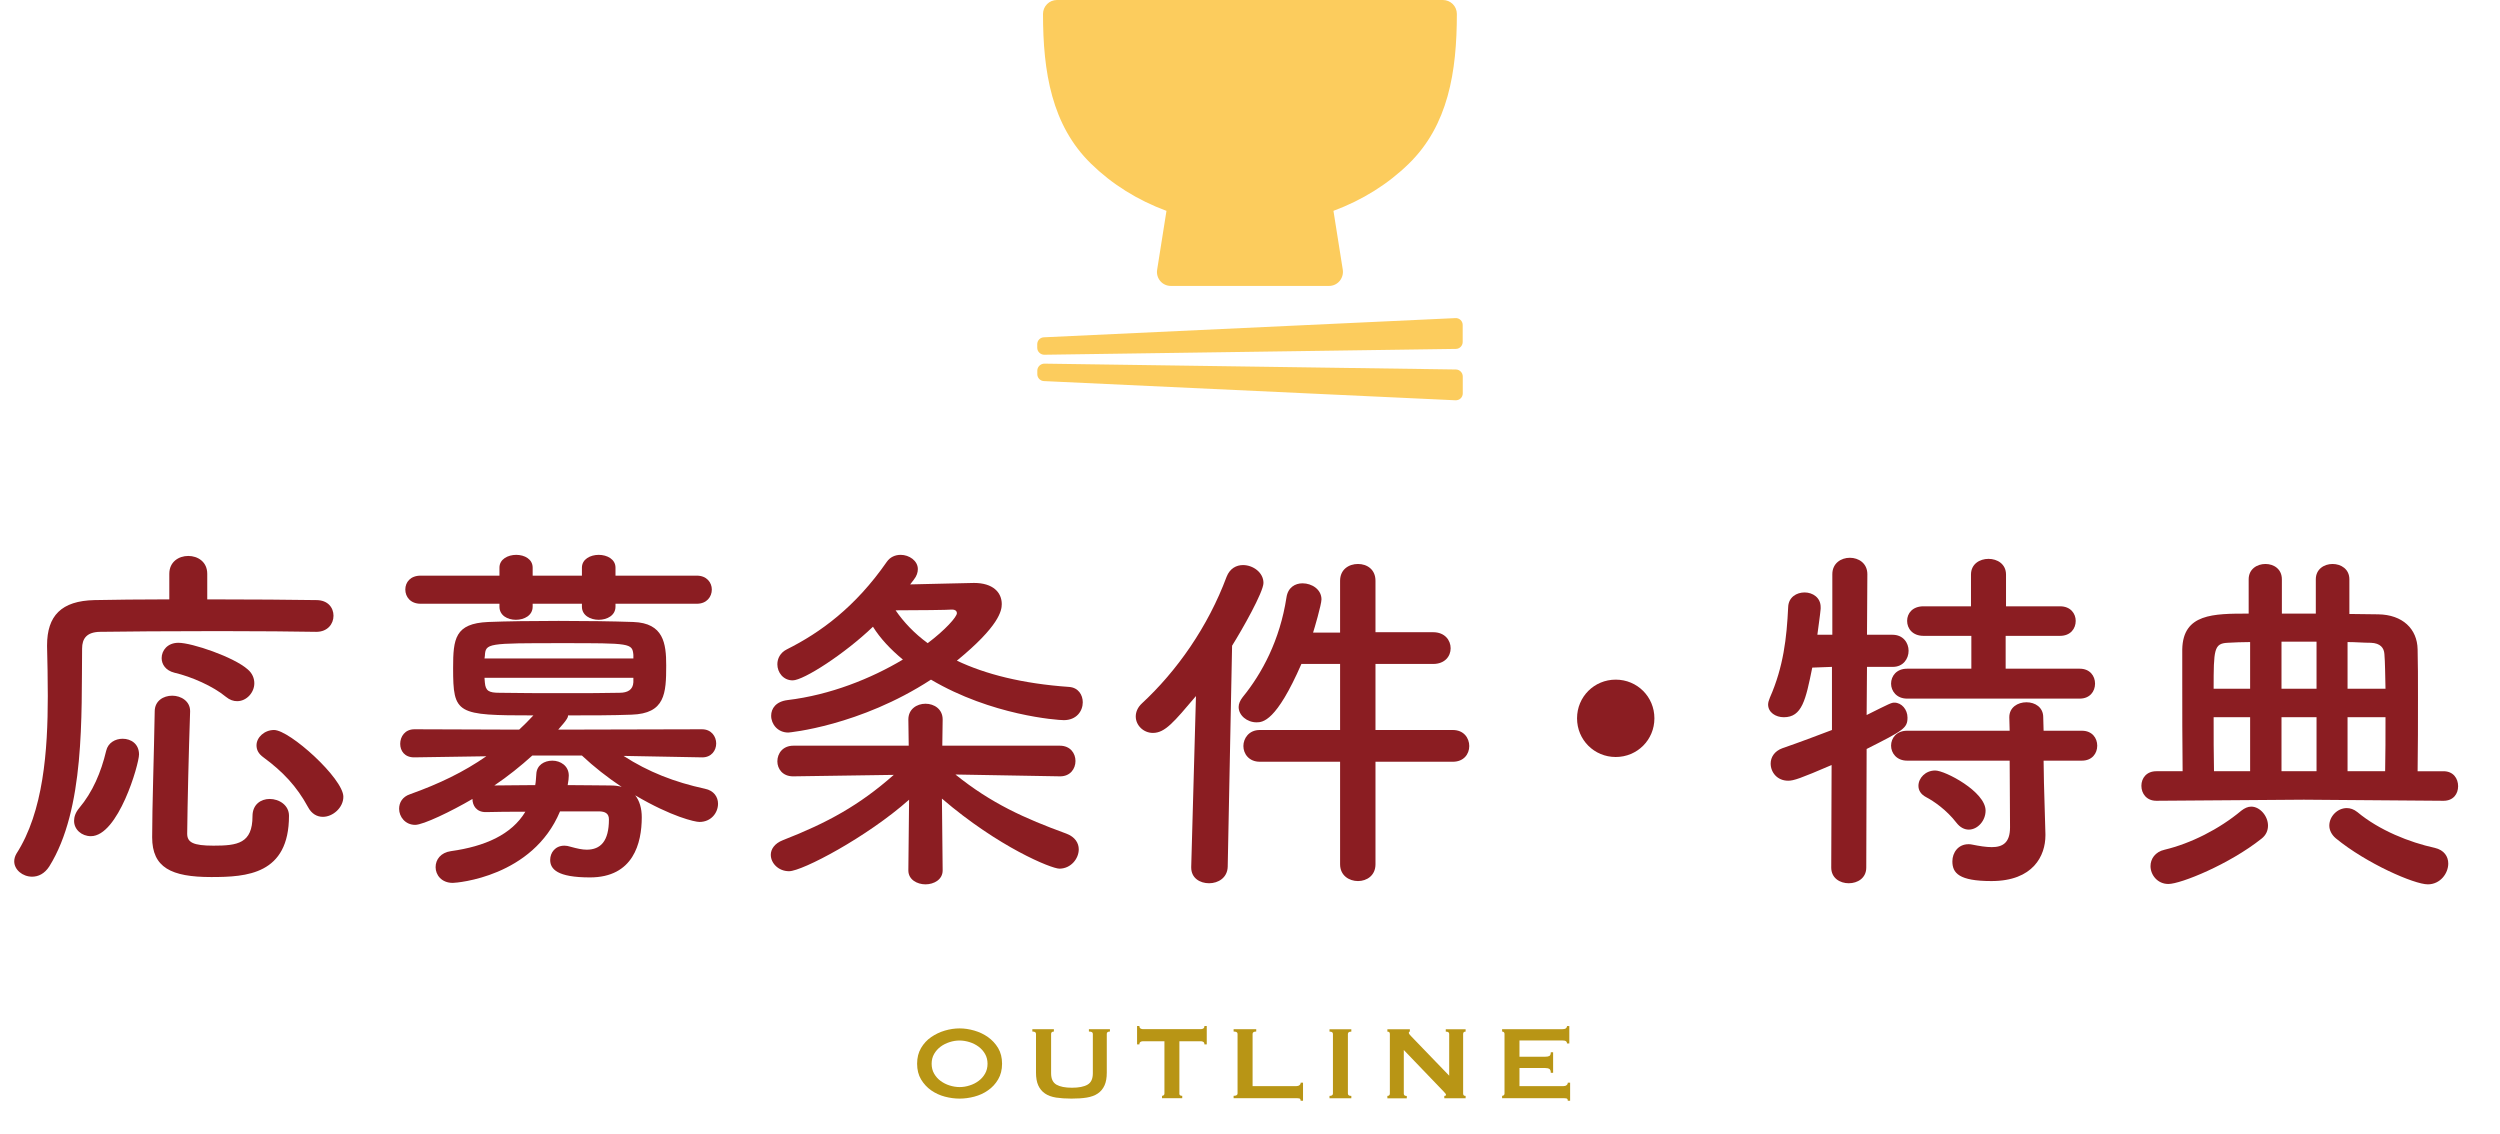 <?xml version="1.0" encoding="UTF-8"?><svg id="a" xmlns="http://www.w3.org/2000/svg" viewBox="0 0 342.57 155.41"><defs><style>.b{fill:#fccc5d;}.c{fill:#b89515;}.d{fill:#8b1d22;}</style></defs><path class="b" d="m159.84,28.89l-1.28,8.08c-.09.55.07,1.11.43,1.54.36.43.89.67,1.45.67h21.67c.56,0,1.09-.24,1.45-.67.36-.43.52-.99.44-1.54l-1.28-8.08c3.97-1.47,7.48-3.67,10.34-6.47,5.37-5.26,6.57-12.54,6.57-20.51,0-.5-.2-1-.56-1.35-.36-.36-.85-.56-1.35-.56h-52.89c-.5,0-1,.2-1.35.56-.36.36-.56.85-.56,1.35,0,7.98,1.2,15.26,6.57,20.51,2.86,2.8,6.36,5,10.34,6.47Z"/><path class="b" d="m199.5,50.63l-56.39-.8c-.25,0-.5.1-.68.28-.18.18-.29.42-.29.68v.48c0,.51.4.93.91.95l56.39,2.63c.26.01.52-.08.71-.26.19-.18.29-.43.29-.69v-2.31c0-.52-.42-.95-.94-.96Z"/><path class="b" d="m200.14,43.85c-.19-.18-.44-.28-.71-.26l-56.39,2.63c-.51.02-.91.44-.91.95v.48c0,.26.1.5.29.68.18.18.43.28.68.28l56.39-.8c.52,0,.94-.43.94-.96v-2.31c0-.26-.1-.51-.29-.69Z"/><path class="d" d="m43.3,86.58c-2.7-.05-7.9-.1-13.3-.1-6.55,0-13.35.05-16.35.1-1.75.05-2.4.9-2.4,2.3-.1,9.15.4,22-4.5,29.85-.65,1-1.5,1.4-2.35,1.4-1.3,0-2.45-.95-2.45-2.1,0-.35.1-.7.3-1.05,3.7-5.75,4.3-14.1,4.3-21.6,0-2.4-.05-4.7-.1-6.8v-.15c0-4.05,1.95-6.1,6.5-6.2,2.55-.05,6.25-.1,10.25-.1v-3.5c0-1.65,1.3-2.45,2.6-2.45s2.6.8,2.6,2.45v3.5c6,0,11.85.05,14.95.1,1.6,0,2.35,1.05,2.35,2.15s-.8,2.2-2.35,2.2h-.05Zm-33.15,25.9c0-.55.2-1.15.7-1.75,1.85-2.2,3-4.9,3.7-7.85.25-1.1,1.25-1.65,2.25-1.65,1.15,0,2.25.7,2.25,2.15,0,1.35-2.85,11.2-6.6,11.2-1.25,0-2.3-.9-2.3-2.1Zm18.8,7.7c-5.5,0-8.1-1.3-8.1-5.45s.25-11.3.35-17.25c0-1.45,1.2-2.15,2.4-2.15s2.45.75,2.45,2.1v.1c-.2,5.9-.35,12.35-.4,16.7,0,1.2.8,1.65,3.6,1.65,3.3,0,5.35-.3,5.35-4.05,0-1.6,1.15-2.35,2.35-2.35,1.3,0,2.65.85,2.65,2.3,0,8.05-5.8,8.4-10.65,8.4Zm2-24.7c-1.75-1.45-4.7-2.75-7.05-3.3-1.2-.3-1.75-1.15-1.75-2,0-1.05.8-2.1,2.3-2.1,1.85,0,7.6,1.95,9.5,3.65.65.55.9,1.25.9,1.9,0,1.25-1.05,2.45-2.35,2.45-.5,0-1-.15-1.55-.6Zm13.3,16.45c-.8,0-1.55-.4-2.05-1.35-1.55-2.85-3.45-4.85-6.1-6.8-.7-.5-.95-1.05-.95-1.65,0-1.1,1.1-2.1,2.4-2.1,2.15,0,9.5,6.65,9.5,9.15,0,1.5-1.45,2.75-2.8,2.75Z"/><path class="d" d="m96.19,103.78l-10.75-.2c3.4,2.2,7,3.6,11.15,4.5,1.25.25,1.8,1.15,1.8,2.05,0,1.25-.95,2.5-2.55,2.5-.6,0-3.8-.7-8.8-3.65.6.75.9,1.8.9,3,0,3.55-1.15,8.25-7.1,8.25-4.5,0-5.45-1.15-5.45-2.4,0-1,.7-1.95,1.95-1.95.25,0,.55.05.85.15.9.25,1.6.4,2.2.4,1.9,0,3.05-1.15,3.05-4.15,0-.8-.5-1.1-1.4-1.1h-5.3c-3.75,9-14.15,9.8-14.7,9.8-1.55,0-2.35-1.1-2.35-2.15s.7-2,2.1-2.2c4.65-.65,8.3-2.25,10.2-5.4-1.95,0-3.85,0-5.35.05h-.1c-1.25,0-1.8-.9-1.8-1.8-2.9,1.7-6.75,3.55-7.85,3.55-1.35,0-2.2-1.1-2.2-2.2,0-.85.45-1.65,1.5-2,4.05-1.45,7.35-3.05,10.45-5.2l-9.85.15h-.05c-1.3,0-1.9-.9-1.9-1.85,0-1,.65-2,1.95-2l14.35.05c.65-.6,1.3-1.25,1.95-1.95-10.55,0-11-.15-11-6.5,0-4,.25-6.1,4.8-6.3,2.45-.1,6-.15,9.65-.15s7.4.05,10.25.15c4.15.15,4.5,2.95,4.5,5.95,0,3.85-.15,6.6-4.75,6.75-2.6.1-5.65.1-8.7.1,0,.2,0,.45-1.35,1.95l19.7-.05c1.3,0,1.95,1,1.95,1.95s-.65,1.9-1.9,1.9h-.05Zm-11.85-21.05v.4c0,1.2-1.15,1.8-2.3,1.8s-2.3-.6-2.3-1.8v-.4h-6.75v.4c0,1.2-1.15,1.8-2.3,1.8s-2.25-.6-2.25-1.8v-.4h-10.8c-1.4,0-2.1-.95-2.1-1.95s.7-1.9,2.1-1.9h10.8v-1.1c0-1.15,1.15-1.75,2.3-1.75s2.25.6,2.25,1.75v1.1h6.75v-1.1c0-1.15,1.15-1.75,2.3-1.75s2.3.6,2.3,1.75v1.1h11.15c1.35,0,2.05.95,2.05,1.9,0,1-.7,1.95-2.05,1.95h-11.15Zm2.45,7c-.15-1.6-.4-1.6-9.75-1.6-10.3,0-10.5,0-10.6,1.75l-.05.35h20.4v-.5Zm0,3.15h-20.4c0,.25.05.45.05.65.1,1.15.55,1.4,2,1.4,2.35.05,5.8.05,9.3.05,2.5,0,5.05,0,7.15-.05,1.1,0,1.85-.4,1.9-1.45v-.6Zm-13.85,10.65c-1.6,1.45-3.35,2.85-5.2,4.1,1.55,0,3.55-.05,5.6-.05.1-.5.1-.95.15-1.5.05-1.25,1.1-1.85,2.2-1.85s2.25.7,2.25,2.05c0,.25-.05.8-.15,1.3,2.15,0,4.2.05,5.8.05.6,0,1.15.05,1.6.2-1.95-1.3-3.8-2.75-5.45-4.3h-6.8Z"/><path class="d" d="m145.22,106.38l-14.3-.25c4.9,3.95,9.45,6,15.2,8.1,1.2.45,1.7,1.3,1.7,2.15,0,1.3-1.1,2.65-2.65,2.65-1.1,0-8.35-2.95-16.1-9.6l.1,9.8v.05c0,1.25-1.2,1.9-2.35,1.9s-2.35-.65-2.35-1.9v-.05l.1-9.65c-5.8,5.15-14.65,9.8-16.45,9.8-1.45,0-2.5-1.1-2.5-2.25,0-.75.5-1.55,1.65-2,6.15-2.4,10.5-4.8,15.2-8.95l-13.75.2h-.05c-1.45,0-2.15-1.05-2.15-2.05,0-1.1.75-2.15,2.2-2.15h15.8l-.05-3.55v-.05c0-1.4,1.15-2.15,2.35-2.15s2.35.75,2.35,2.15v.05l-.05,3.55h16.1c1.45,0,2.15,1.05,2.15,2.1s-.7,2.1-2.1,2.1h-.05Zm-20.5-26.3c2.9-.05,7.9-.2,8.75-.2,2.6,0,3.8,1.3,3.8,2.9,0,.9-.35,3-6.15,7.75,3.9,1.85,8.95,3.15,15.4,3.6,1.25.1,1.85,1.1,1.85,2.1,0,1.2-.85,2.45-2.6,2.45-.9,0-9.9-.65-18.2-5.55-9.75,6.35-19.45,7.25-19.55,7.25-1.45,0-2.35-1.15-2.35-2.3,0-1,.65-1.95,2.25-2.15,5.85-.7,11.45-2.95,15.8-5.55-1.7-1.4-3.1-2.9-4.1-4.5-3.85,3.7-9.5,7.35-11,7.35-1.3,0-2.1-1.1-2.1-2.2,0-.8.4-1.6,1.3-2.05,4.6-2.3,9.4-5.8,13.7-12,.45-.65,1.15-.95,1.9-.95,1.15,0,2.35.8,2.35,1.95,0,.45-.15.95-.55,1.45l-.5.65Zm6.4,3.95c0-.35-.3-.5-.6-.5h-.15c-.25.05-4.8.1-7.65.1,1.1,1.6,2.55,3.15,4.4,4.5,2.4-1.8,4-3.6,4-4.1Z"/><path class="d" d="m163.88,95.38c-3.05,3.6-4.25,5.05-5.9,5.05-1.3,0-2.35-1.05-2.35-2.25,0-.6.25-1.25.85-1.8,4.8-4.45,9.05-10.5,11.6-17.35.45-1.15,1.35-1.6,2.25-1.6,1.35,0,2.8,1,2.8,2.45,0,1.25-2.95,6.45-4.3,8.6l-.6,30.3c-.05,1.5-1.3,2.25-2.55,2.25s-2.45-.7-2.45-2.15v-.1l.65-23.4Zm24.6,9v14.05c0,1.55-1.2,2.3-2.4,2.3s-2.45-.75-2.45-2.3v-14.05h-11c-1.5,0-2.25-1.1-2.25-2.15s.75-2.2,2.25-2.2h11v-9.05h-5.3c-3.45,7.9-5.3,8-6.15,8-1.3,0-2.45-.95-2.45-2.1,0-.45.2-.9.55-1.35,2.65-3.25,5.1-7.8,6-13.65.2-1.4,1.2-1.95,2.2-1.95,1.3,0,2.6.85,2.6,2.2,0,.7-1,4.1-1.15,4.55h3.7v-7.1c0-1.55,1.2-2.3,2.45-2.3s2.4.75,2.4,2.3v7.05h7.9c1.6,0,2.4,1.1,2.4,2.2s-.8,2.15-2.4,2.15h-7.9v9.05h10.6c1.5,0,2.25,1.1,2.25,2.2s-.75,2.15-2.25,2.15h-10.6Z"/><path class="d" d="m221.4,103.73c-2.95,0-5.3-2.35-5.3-5.3s2.35-5.3,5.3-5.3,5.3,2.35,5.3,5.3-2.35,5.3-5.3,5.3Z"/><path class="d" d="m250.98,104.83c-4.3,1.85-5.2,2.15-5.95,2.15-1.5,0-2.4-1.15-2.4-2.35,0-.85.5-1.7,1.6-2.1,2.45-.85,4.7-1.7,6.8-2.5v-8.65l-2.7.1c-.9,4.45-1.4,6.8-3.9,6.8-1.1,0-2.15-.65-2.15-1.75,0-.25.1-.6.25-.95,1.85-4.2,2.3-8.15,2.5-12.4.05-1.35,1.15-2,2.25-2s2.2.7,2.2,2v.25c-.1,1.1-.3,2.3-.45,3.55h2.05v-8.3c0-1.5,1.2-2.25,2.4-2.25s2.4.75,2.4,2.25l-.05,8.3h3.5c1.45,0,2.2,1.1,2.2,2.2s-.75,2.2-2.15,2.2h-3.55l-.05,6.6c3.2-1.6,3.4-1.7,3.8-1.7,1,0,1.8.95,1.8,2.05,0,1.45-.55,1.75-5.6,4.3l-.05,16.25c0,1.45-1.2,2.15-2.4,2.15s-2.4-.7-2.4-2.15l.05-14.05Zm10.35-9.1c-1.45,0-2.2-1.05-2.2-2.05,0-1.05.75-2.05,2.2-2.05h8.8v-4.5h-6.55c-1.5,0-2.25-1-2.25-2.05s.75-2,2.25-2h6.5v-4.35c0-1.45,1.2-2.15,2.4-2.15s2.4.7,2.4,2.15v4.35h7.4c1.45,0,2.15,1,2.15,2,0,1.05-.7,2.05-2.15,2.05h-7.45v4.5h10.15c1.4,0,2.1,1,2.1,2.05s-.7,2.05-2.1,2.05h-23.65Zm18.7,8.5l.05,3.05.2,7v.2c0,2.75-1.65,6.25-7.4,6.25-4.45,0-5.35-1.1-5.35-2.7,0-1.2.8-2.35,2.2-2.35.15,0,.3,0,.5.05,1,.2,1.9.35,2.7.35,1.5,0,2.5-.6,2.5-2.7l-.05-9.15h-14.05c-1.45,0-2.2-1.05-2.2-2.05,0-1.05.75-2.05,2.2-2.05h14.05l-.05-1.85c0-1.35,1.15-2.05,2.35-2.05s2.3.7,2.3,2.05l.05,1.85h5.25c1.4,0,2.1,1,2.1,2.05s-.7,2.05-2.1,2.05h-5.25Zm-11.95,8.5c-1.35-1.75-3.1-2.95-4.15-3.5-.75-.4-1.05-.95-1.05-1.55,0-1.05.95-2.1,2.3-2.1s6.9,2.9,6.9,5.5c0,1.4-1.1,2.6-2.3,2.6-.6,0-1.2-.3-1.7-.95Z"/><path class="d" d="m315.73,109.58l-20.25.15c-1.35,0-2.05-1-2.05-2.05s.7-2,2.05-2h3.6c-.05-3.8-.05-8.5-.05-12.4v-4.3c.1-4.9,4.25-4.9,9.1-4.9v-4.7c0-1.4,1.15-2.1,2.3-2.1s2.25.7,2.25,2.1v4.7h4.65v-4.7c0-1.4,1.15-2.1,2.3-2.1s2.3.7,2.3,2.1v4.75l3.95.05c3.35.05,5.35,2,5.4,4.8.05,1.8.05,4.1.05,6.55,0,3.4,0,7.05-.05,10.15h3.55c1.35,0,2,1,2,2.05s-.65,2-2,2l-19.1-.15Zm-18.6,11.55c-1.5,0-2.45-1.25-2.45-2.45,0-.95.6-1.95,1.95-2.25,3.55-.85,7.45-2.8,10.5-5.35.45-.35.9-.55,1.35-.55,1.2,0,2.3,1.3,2.3,2.6,0,.65-.25,1.3-.9,1.8-4.4,3.5-11.05,6.2-12.75,6.2Zm11.2-33.15c-1.1,0-2.15.05-3.1.1-1.85.1-1.9.9-1.9,6.3h5v-6.4Zm0,10.3h-5c0,2.55,0,5.25.05,7.4h4.95v-7.4Zm9.1-10.35h-4.8v6.45h4.8v-6.45Zm0,10.35h-4.8v7.4h4.8v-7.4Zm2.65,16.6c-.6-.5-.9-1.15-.9-1.75,0-1.25,1.1-2.4,2.4-2.4.45,0,.95.15,1.45.55,3,2.5,7.15,4.15,10.6,4.9,1.3.3,1.85,1.2,1.85,2.15,0,1.35-1.1,2.85-2.8,2.85-1.85,0-8.4-2.85-12.6-6.3Zm6.8-20.5c-.05-1.9-.05-3.6-.15-4.75-.05-.85-.55-1.5-1.85-1.55-1,0-2.1-.1-3.2-.1v6.4h5.2Zm-.05,11.3c.05-2.2.05-4.85.05-7.4h-5.2v7.4h5.15Z"/><path class="c" d="m131.49,140.92c.66,0,1.33.1,2.02.3.68.2,1.31.49,1.87.89.56.4,1.03.9,1.39,1.5.36.61.54,1.32.54,2.15s-.18,1.54-.54,2.15c-.36.61-.82,1.11-1.39,1.5-.56.4-1.19.68-1.87.86-.68.18-1.36.27-2.02.27s-1.33-.09-2.02-.27c-.68-.18-1.31-.47-1.87-.86s-1.03-.9-1.39-1.5-.54-1.32-.54-2.15.18-1.54.54-2.15.82-1.11,1.39-1.5,1.19-.69,1.87-.89c.68-.2,1.36-.3,2.02-.3Zm0,1.66c-.46,0-.91.07-1.37.22s-.87.35-1.23.62-.66.6-.89,1-.34.85-.34,1.35.11.95.34,1.35.52.73.89,1c.37.27.78.48,1.23.62s.91.22,1.37.22.91-.07,1.37-.22c.46-.14.87-.35,1.23-.62.37-.27.66-.6.89-1,.23-.4.34-.85.34-1.35s-.11-.95-.34-1.35c-.23-.4-.53-.73-.89-1-.37-.27-.78-.48-1.23-.62-.46-.14-.91-.22-1.37-.22Z"/><path class="c" d="m144.43,141.35c-.26,0-.4.11-.4.32v5.4c0,.76.24,1.27.73,1.56.49.28,1.2.42,2.13.42s1.65-.14,2.13-.42c.49-.28.73-.8.73-1.56v-5.4c0-.22-.18-.32-.54-.32v-.32h2.88v.32c-.29,0-.43.11-.43.32v5.31c0,.71-.1,1.29-.31,1.75s-.51.83-.92,1.11c-.41.28-.92.46-1.52.56-.61.1-1.3.14-2.1.14s-1.49-.05-2.1-.14c-.61-.1-1.11-.28-1.52-.56-.41-.28-.71-.65-.92-1.11s-.31-1.05-.31-1.75v-5.31c0-.22-.17-.32-.5-.32v-.32h2.95v.32Z"/><path class="c" d="m161.6,149.84c0,.22.13.32.4.32v.32h-2.77v-.32c.08,0,.16-.03.23-.08.07-.05.1-.14.1-.24v-7.16h-2.97c-.11,0-.21.03-.31.09-.1.06-.15.17-.15.34h-.32v-2.52h.32c0,.17.05.28.15.34.1.06.21.09.31.09h7.99c.11,0,.21-.03.31-.09.1-.06.15-.17.15-.34h.32v2.52h-.32c0-.17-.05-.28-.15-.34-.1-.06-.21-.09-.31-.09h-2.97v7.16Z"/><path class="c" d="m178.22,150.83c0-.18-.06-.28-.17-.31-.11-.02-.26-.04-.44-.04h-8.57v-.32c.36,0,.54-.11.54-.32v-8.17c0-.22-.18-.32-.54-.32v-.32h3.1v.32c-.34,0-.5.11-.5.32v7.16h5.98c.18,0,.33-.04.44-.13.11-.08.17-.2.17-.34h.32v2.47h-.32Z"/><path class="c" d="m182.18,150.17c.31,0,.47-.11.47-.32v-8.17c0-.22-.16-.32-.47-.32v-.32h2.99v.32c-.31,0-.47.11-.47.32v8.17c0,.22.16.32.47.32v.32h-2.99v-.32Z"/><path class="c" d="m190.11,150.17c.23,0,.34-.11.34-.32v-8.17c0-.22-.11-.32-.34-.32v-.32h3.08v.32c-.1,0-.14.06-.14.18,0,.1.12.26.36.5l5.17,5.36v-5.72c0-.22-.16-.32-.47-.32v-.32h2.72v.32c-.23,0-.34.11-.34.32v8.17c0,.22.11.32.34.32v.32h-2.92v-.32c.16,0,.23-.05.23-.16,0-.08-.1-.22-.29-.41l-5.49-5.72v5.98c0,.22.14.32.41.32v.32h-2.66v-.32Z"/><path class="c" d="m214.72,142.97c0-.13-.05-.23-.15-.3-.1-.07-.28-.1-.53-.1h-5.83v2.23h3.53c.24,0,.43-.03.56-.1.13-.07.2-.24.2-.51h.32v2.81h-.32c0-.28-.07-.45-.2-.53s-.32-.12-.56-.12h-3.53v2.48h6.01c.18,0,.33-.04.44-.13.11-.08.17-.2.17-.34h.32v2.47h-.32c0-.18-.06-.28-.17-.31-.11-.02-.26-.04-.44-.04h-8.39v-.32c.08,0,.16-.03.23-.08.07-.05.1-.14.1-.24v-8.17c0-.11-.03-.19-.1-.24-.07-.05-.14-.08-.23-.08v-.32h8.21c.25,0,.43-.04.53-.12.1-.08.15-.18.15-.31h.32v2.38h-.32Z"/></svg>